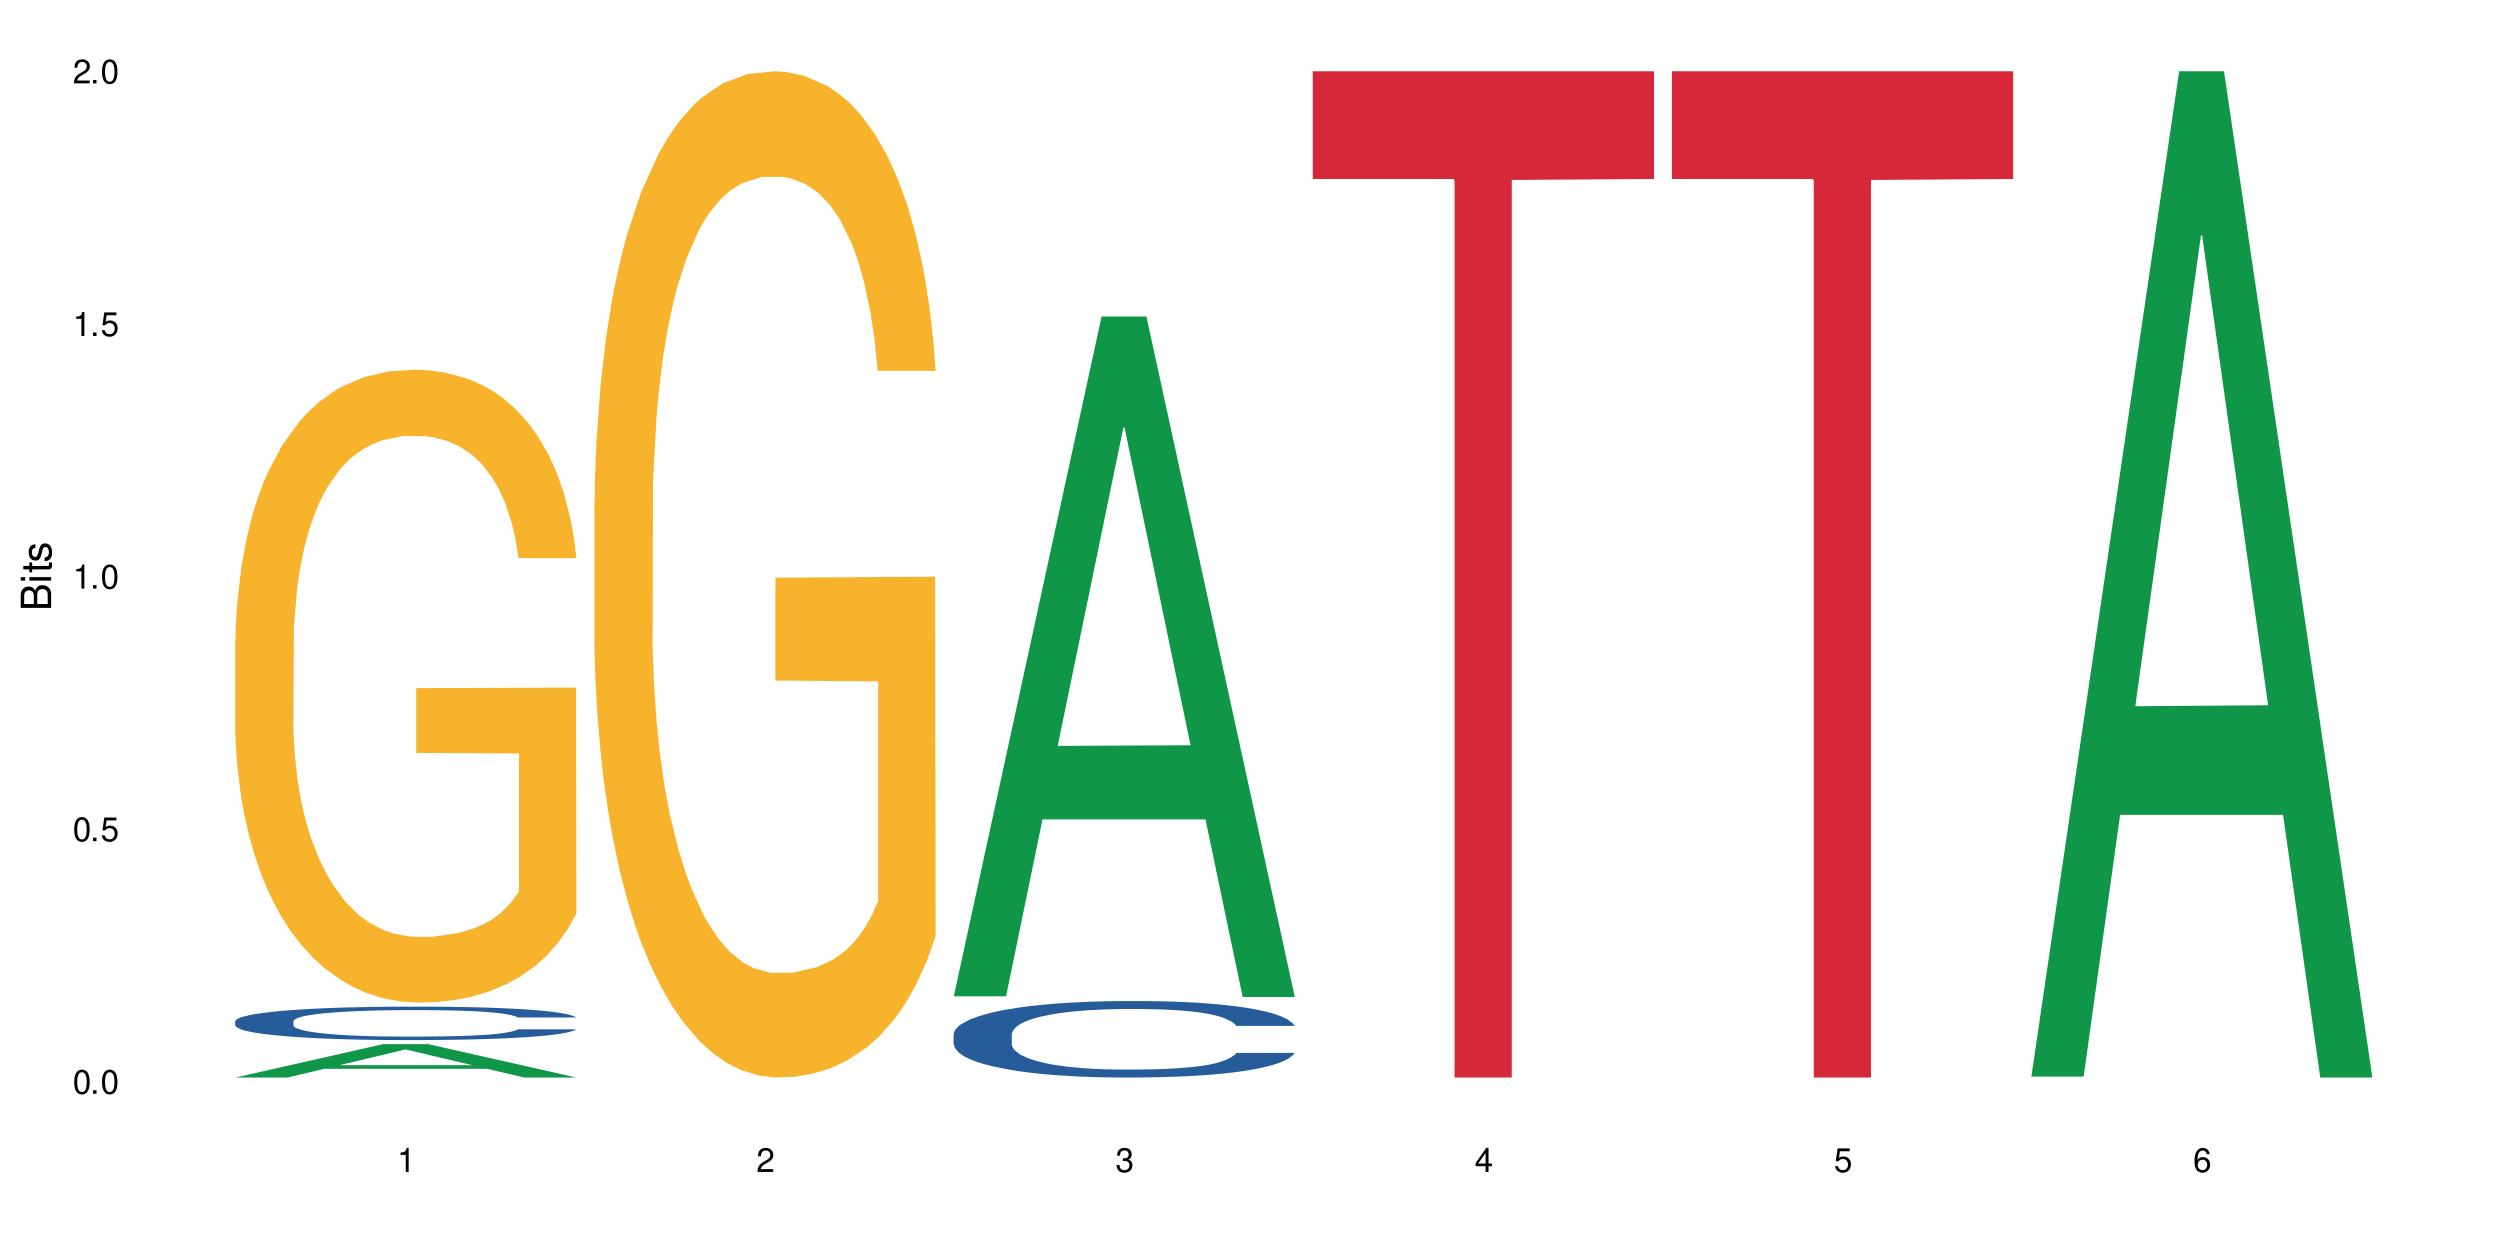 <?xml version="1.0" encoding="UTF-8"?>
<svg xmlns="http://www.w3.org/2000/svg" xmlns:xlink="http://www.w3.org/1999/xlink" width="720" height="360" viewBox="0 0 720 360">
<defs>
<g>
<g id="glyph-0-0">
</g>
<g id="glyph-0-1">
<path d="M 2.641 -6.938 C 2 -6.938 1.422 -6.656 1.078 -6.172 C 0.641 -5.562 0.406 -4.641 0.406 -3.359 C 0.406 -1.016 1.188 0.219 2.641 0.219 C 4.078 0.219 4.859 -1.016 4.859 -3.297 C 4.859 -4.641 4.656 -5.547 4.203 -6.172 C 3.844 -6.656 3.281 -6.938 2.641 -6.938 Z M 2.641 -6.188 C 3.547 -6.188 4 -5.25 4 -3.375 C 4 -1.406 3.562 -0.484 2.625 -0.484 C 1.734 -0.484 1.281 -1.438 1.281 -3.344 C 1.281 -5.25 1.734 -6.188 2.641 -6.188 Z M 2.641 -6.188 "/>
</g>
<g id="glyph-0-2">
<path d="M 1.828 -1 L 0.828 -1 L 0.828 0 L 1.828 0 Z M 1.828 -1 "/>
</g>
<g id="glyph-0-3">
<path d="M 4.562 -6.797 L 1.062 -6.797 L 0.547 -3.094 L 1.328 -3.094 C 1.719 -3.562 2.047 -3.734 2.578 -3.734 C 3.484 -3.734 4.062 -3.109 4.062 -2.094 C 4.062 -1.125 3.484 -0.531 2.578 -0.531 C 1.828 -0.531 1.375 -0.906 1.188 -1.672 L 0.328 -1.672 C 0.453 -1.109 0.547 -0.844 0.75 -0.594 C 1.125 -0.078 1.828 0.219 2.594 0.219 C 3.969 0.219 4.922 -0.781 4.922 -2.219 C 4.922 -3.562 4.031 -4.484 2.719 -4.484 C 2.25 -4.484 1.859 -4.359 1.469 -4.062 L 1.734 -5.969 L 4.562 -5.969 Z M 4.562 -6.797 "/>
</g>
<g id="glyph-0-4">
<path d="M 2.484 -4.938 L 2.484 0 L 3.328 0 L 3.328 -6.938 L 2.766 -6.938 C 2.469 -5.875 2.281 -5.734 0.984 -5.562 L 0.984 -4.938 Z M 2.484 -4.938 "/>
</g>
<g id="glyph-0-5">
<path d="M 4.859 -0.828 L 1.281 -0.828 C 1.359 -1.406 1.672 -1.781 2.5 -2.281 L 3.469 -2.828 C 4.406 -3.344 4.906 -4.062 4.906 -4.906 C 4.906 -5.484 4.672 -6.031 4.266 -6.406 C 3.859 -6.766 3.375 -6.938 2.719 -6.938 C 1.859 -6.938 1.219 -6.625 0.844 -6.031 C 0.609 -5.672 0.5 -5.234 0.484 -4.531 L 1.328 -4.531 C 1.359 -5.016 1.406 -5.281 1.531 -5.516 C 1.75 -5.938 2.188 -6.203 2.703 -6.203 C 3.469 -6.203 4.031 -5.641 4.031 -4.891 C 4.031 -4.344 3.719 -3.859 3.125 -3.516 L 2.234 -3 C 0.812 -2.172 0.406 -1.531 0.328 -0.016 L 4.859 -0.016 Z M 4.859 -0.828 "/>
</g>
<g id="glyph-0-6">
<path d="M 2.125 -3.188 L 2.578 -3.188 C 3.5 -3.188 3.984 -2.766 3.984 -1.922 C 3.984 -1.062 3.469 -0.531 2.594 -0.531 C 1.656 -0.531 1.203 -1 1.156 -2.016 L 0.312 -2.016 C 0.344 -1.453 0.438 -1.094 0.609 -0.781 C 0.953 -0.109 1.625 0.219 2.547 0.219 C 3.953 0.219 4.859 -0.625 4.859 -1.938 C 4.859 -2.828 4.516 -3.297 3.703 -3.594 C 4.344 -3.844 4.656 -4.328 4.656 -5.031 C 4.656 -6.219 3.875 -6.938 2.578 -6.938 C 1.203 -6.938 0.484 -6.172 0.453 -4.703 L 1.297 -4.703 C 1.312 -5.125 1.344 -5.359 1.453 -5.578 C 1.641 -5.969 2.062 -6.203 2.594 -6.203 C 3.344 -6.203 3.797 -5.75 3.797 -5 C 3.797 -4.516 3.609 -4.219 3.25 -4.047 C 3.016 -3.953 2.703 -3.922 2.125 -3.906 Z M 2.125 -3.188 "/>
</g>
<g id="glyph-0-7">
<path d="M 3.141 -1.672 L 3.141 0 L 3.984 0 L 3.984 -1.672 L 4.984 -1.672 L 4.984 -2.438 L 3.984 -2.438 L 3.984 -6.938 L 3.359 -6.938 L 0.266 -2.578 L 0.266 -1.672 Z M 3.141 -2.438 L 1 -2.438 L 3.141 -5.5 Z M 3.141 -2.438 "/>
</g>
<g id="glyph-0-8">
<path d="M 4.781 -5.125 C 4.609 -6.266 3.891 -6.938 2.844 -6.938 C 2.094 -6.938 1.422 -6.578 1.031 -5.953 C 0.594 -5.266 0.406 -4.422 0.406 -3.172 C 0.406 -2 0.578 -1.25 0.984 -0.641 C 1.359 -0.078 1.953 0.219 2.703 0.219 C 3.984 0.219 4.922 -0.75 4.922 -2.094 C 4.922 -3.375 4.062 -4.281 2.844 -4.281 C 2.172 -4.281 1.641 -4.031 1.281 -3.516 C 1.281 -5.234 1.828 -6.188 2.797 -6.188 C 3.391 -6.188 3.797 -5.797 3.938 -5.125 Z M 2.734 -3.531 C 3.547 -3.531 4.062 -2.953 4.062 -2.031 C 4.062 -1.156 3.484 -0.531 2.703 -0.531 C 1.922 -0.531 1.328 -1.188 1.328 -2.078 C 1.328 -2.938 1.906 -3.531 2.734 -3.531 Z M 2.734 -3.531 "/>
</g>
<g id="glyph-1-0">
</g>
<g id="glyph-1-1">
<path d="M 0 -0.953 L 0 -4.891 C 0 -5.719 -0.234 -6.344 -0.734 -6.797 C -1.188 -7.234 -1.812 -7.469 -2.5 -7.469 C -3.547 -7.469 -4.188 -7 -4.625 -5.875 C -4.984 -6.688 -5.625 -7.094 -6.531 -7.094 C -7.172 -7.094 -7.734 -6.859 -8.141 -6.391 C -8.562 -5.922 -8.75 -5.344 -8.75 -4.5 L -8.75 -0.953 Z M -4.984 -2.062 L -7.766 -2.062 L -7.766 -4.219 C -7.766 -4.844 -7.688 -5.203 -7.453 -5.5 C -7.219 -5.812 -6.859 -5.969 -6.375 -5.969 C -5.891 -5.969 -5.531 -5.812 -5.297 -5.5 C -5.062 -5.203 -4.984 -4.844 -4.984 -4.219 Z M -0.984 -2.062 L -4 -2.062 L -4 -4.781 C -4 -5.766 -3.438 -6.359 -2.484 -6.359 C -1.547 -6.359 -0.984 -5.766 -0.984 -4.781 Z M -0.984 -2.062 "/>
</g>
<g id="glyph-1-2">
<path d="M -6.281 -1.797 L -6.281 -0.797 L 0 -0.797 L 0 -1.797 Z M -8.75 -1.797 L -8.75 -0.797 L -7.484 -0.797 L -7.484 -1.797 Z M -8.75 -1.797 "/>
</g>
<g id="glyph-1-3">
<path d="M -6.281 -3.047 L -6.281 -2.016 L -8.016 -2.016 L -8.016 -1.016 L -6.281 -1.016 L -6.281 -0.172 L -5.469 -0.172 L -5.469 -1.016 L -0.719 -1.016 C -0.078 -1.016 0.281 -1.453 0.281 -2.234 C 0.281 -2.5 0.25 -2.719 0.188 -3.047 L -0.641 -3.047 C -0.609 -2.906 -0.594 -2.766 -0.594 -2.562 C -0.594 -2.141 -0.719 -2.016 -1.156 -2.016 L -5.469 -2.016 L -5.469 -3.047 Z M -6.281 -3.047 "/>
</g>
<g id="glyph-1-4">
<path d="M -4.531 -5.25 C -5.766 -5.25 -6.469 -4.422 -6.469 -2.969 C -6.469 -1.516 -5.719 -0.562 -4.547 -0.562 C -3.562 -0.562 -3.094 -1.062 -2.734 -2.562 L -2.516 -3.484 C -2.344 -4.188 -2.094 -4.469 -1.641 -4.469 C -1.047 -4.469 -0.641 -3.875 -0.641 -3 C -0.641 -2.453 -0.797 -2 -1.062 -1.75 C -1.25 -1.594 -1.422 -1.531 -1.875 -1.469 L -1.875 -0.406 C -0.422 -0.453 0.281 -1.266 0.281 -2.922 C 0.281 -4.5 -0.5 -5.516 -1.719 -5.516 C -2.656 -5.516 -3.172 -4.984 -3.469 -3.734 L -3.703 -2.766 C -3.891 -1.953 -4.156 -1.609 -4.594 -1.609 C -5.188 -1.609 -5.547 -2.125 -5.547 -2.938 C -5.547 -3.75 -5.203 -4.172 -4.531 -4.203 Z M -4.531 -5.25 "/>
</g>
</g>
</defs>
<rect x="-72" y="-36" width="864" height="432" fill="rgb(100%, 100%, 100%)" fill-opacity="1"/>
<path fill-rule="nonzero" fill="rgb(6.275%, 58.824%, 28.235%)" fill-opacity="1" d="M 67.73 310.324 L 67.836 310.312 L 110.359 300.707 L 123.273 300.707 L 166.008 310.332 L 150.992 310.332 L 140.281 307.82 L 93.352 307.82 L 82.852 310.324 L 67.73 310.324 L 97.863 306.781 L 135.977 306.77 L 116.973 302.277 L 116.766 302.27 L 116.555 302.297 L 97.758 306.77 L 97.863 306.781 Z M 67.73 310.324 "/>
<path fill-rule="nonzero" fill="rgb(14.51%, 36.078%, 60%)" fill-opacity="1" d="M 67.73 294.102 L 67.852 294.094 L 67.852 293.883 L 68.211 293.547 L 69.051 293.125 L 69.887 292.836 L 72.047 292.316 L 75.043 291.816 L 78.156 291.43 L 80.434 291.199 L 82.473 291.023 L 87.145 290.699 L 90.145 290.531 L 93.379 290.379 L 97.332 290.23 L 100.211 290.145 L 106.684 290.004 L 111.477 289.941 L 115.191 289.914 L 123.223 289.914 L 128.016 289.949 L 131.492 289.992 L 135.324 290.062 L 138.562 290.145 L 144.195 290.336 L 149.227 290.582 L 151.504 290.723 L 155.102 290.996 L 157.855 291.262 L 159.773 291.488 L 161.934 291.816 L 163.848 292.211 L 165.289 292.66 L 166.008 293.039 L 149.227 293.039 L 148.391 292.688 L 147.43 292.414 L 145.633 292.051 L 143.836 291.797 L 141.316 291.543 L 139.039 291.375 L 135.926 291.207 L 133.168 291.102 L 130.293 291.023 L 127.535 290.969 L 122.262 290.918 L 116.148 290.918 L 113.871 290.934 L 109.199 291.004 L 106.684 291.066 L 103.086 291.191 L 100.57 291.305 L 97.574 291.48 L 95.535 291.629 L 93.02 291.859 L 91.223 292.062 L 89.184 292.352 L 87.984 292.57 L 86.906 292.816 L 85.949 293.109 L 85.23 293.418 L 84.75 293.742 L 84.508 294.059 L 84.508 295.422 L 84.75 295.738 L 85.348 296.109 L 86.906 296.645 L 89.184 297.113 L 91.82 297.48 L 94.336 297.746 L 95.777 297.871 L 97.691 298.012 L 100.688 298.188 L 105.004 298.363 L 107.52 298.434 L 111.355 298.504 L 115.312 298.539 L 120.586 298.539 L 125.258 298.504 L 128.375 298.461 L 131.609 298.387 L 136.043 298.238 L 138.801 298.098 L 141.199 297.93 L 142.996 297.766 L 144.195 297.625 L 145.992 297.352 L 147.43 297.051 L 148.508 296.742 L 149.227 296.445 L 166.008 296.445 L 165.289 296.797 L 164.207 297.141 L 163.129 297.395 L 161.453 297.703 L 159.535 297.977 L 156.777 298.281 L 154.5 298.484 L 151.504 298.707 L 148.75 298.871 L 145.754 299.023 L 141.316 299.199 L 138.441 299.285 L 135.324 299.367 L 131.609 299.438 L 126.938 299.496 L 121.902 299.531 L 117.227 299.543 L 112.195 299.523 L 108.48 299.488 L 103.566 299.41 L 97.453 299.25 L 93.02 299.082 L 89.543 298.918 L 86.547 298.742 L 83.191 298.504 L 78.875 298.117 L 76.238 297.816 L 74.441 297.57 L 72.406 297.227 L 70.969 296.918 L 69.289 296.426 L 68.09 295.801 L 67.73 295.316 Z M 67.73 294.102 "/>
<path fill-rule="nonzero" fill="rgb(96.863%, 70.196%, 16.863%)" fill-opacity="1" d="M 67.73 184.543 L 67.852 184.375 L 67.852 181.047 L 68.332 173.555 L 69.527 163.234 L 71.086 154.742 L 72.766 148.086 L 73.844 144.59 L 75.641 139.594 L 77.199 135.934 L 81.152 128.441 L 86.188 121.449 L 88.945 118.453 L 92.059 115.625 L 96.496 112.461 L 98.531 111.297 L 104.766 108.633 L 111.836 106.969 L 119.625 106.469 L 123.223 106.633 L 128.133 107.301 L 134.848 109.133 L 138.68 110.797 L 141.676 112.461 L 144.793 114.625 L 148.629 117.953 L 152.223 121.949 L 155.102 125.945 L 157.977 130.938 L 160.375 136.266 L 162.41 142.094 L 164.207 149.082 L 165.289 154.91 L 166.008 160.734 L 149.348 160.734 L 148.391 154.91 L 147.309 150.414 L 145.512 144.922 L 143.715 140.926 L 141.918 137.766 L 138.562 133.434 L 135.684 130.773 L 132.09 128.441 L 128.613 126.941 L 124.66 125.945 L 122.262 125.613 L 115.91 125.613 L 110.156 126.777 L 106.801 128.109 L 104.406 129.441 L 101.047 131.938 L 99.012 133.934 L 97.812 135.266 L 94.219 140.426 L 91.82 145.09 L 90.504 148.25 L 88.824 153.246 L 87.625 157.738 L 86.309 164.398 L 85.59 169.395 L 84.629 180.711 L 84.508 210.676 L 84.871 217.004 L 85.59 223.828 L 86.547 229.82 L 87.984 236.145 L 89.422 240.973 L 91.941 247.465 L 94.098 251.793 L 95.777 254.625 L 99.012 259.117 L 100.328 260.617 L 103.445 263.613 L 106.684 265.945 L 110.637 267.941 L 113.633 268.941 L 118.426 269.773 L 124.539 269.773 L 131.73 268.773 L 136.285 267.441 L 139.398 266.109 L 141.438 264.945 L 143.953 263.113 L 145.754 261.449 L 147.43 259.617 L 149.469 256.789 L 149.469 217.004 L 119.863 216.836 L 119.863 198.191 L 165.887 198.023 L 166.008 263.113 L 163.488 267.609 L 160.375 271.938 L 157.379 275.266 L 154.262 278.098 L 149.828 281.258 L 146.23 283.258 L 140.719 285.586 L 135.684 287.086 L 130.41 288.086 L 125.738 288.586 L 120.223 288.75 L 115.312 288.418 L 110.039 287.418 L 105.844 286.086 L 102.008 284.422 L 98.172 282.258 L 93.379 278.762 L 90.262 275.934 L 87.027 272.438 L 83.789 268.273 L 80.914 263.781 L 78.996 260.285 L 77.078 256.289 L 75.043 251.297 L 73.125 245.637 L 71.688 240.477 L 70.367 234.648 L 69.41 229.156 L 68.449 221.664 L 67.969 215.672 L 67.73 210.512 Z M 67.73 184.543 "/>
<path fill-rule="nonzero" fill="rgb(96.863%, 70.196%, 16.863%)" fill-opacity="1" d="M 171.18 144.652 L 171.297 144.387 L 171.297 139.094 L 171.777 127.184 L 172.977 110.777 L 174.535 97.277 L 176.211 86.691 L 177.293 81.133 L 179.09 73.195 L 180.648 67.371 L 184.602 55.461 L 189.637 44.348 L 192.391 39.582 L 195.508 35.082 L 199.941 30.055 L 201.98 28.203 L 208.211 23.965 L 215.281 21.32 L 223.074 20.527 L 226.668 20.789 L 231.582 21.848 L 238.293 24.762 L 242.129 27.406 L 245.125 30.055 L 248.242 33.496 L 252.078 38.789 L 255.672 45.141 L 258.547 51.492 L 261.426 59.43 L 263.82 67.902 L 265.859 77.164 L 267.656 88.281 L 268.734 97.543 L 269.453 106.805 L 252.797 106.805 L 251.836 97.543 L 250.758 90.398 L 248.961 81.664 L 247.164 75.312 L 245.363 70.281 L 242.008 63.402 L 239.133 59.168 L 235.539 55.461 L 232.062 53.078 L 228.105 51.492 L 225.711 50.961 L 219.359 50.961 L 213.605 52.816 L 210.25 54.934 L 207.852 57.051 L 204.496 61.02 L 202.461 64.195 L 201.262 66.312 L 197.664 74.516 L 195.27 81.93 L 193.949 86.957 L 192.273 94.898 L 191.074 102.043 L 189.754 112.629 L 189.035 120.57 L 188.078 138.566 L 187.957 186.207 L 188.316 196.262 L 189.035 207.113 L 189.996 216.641 L 191.434 226.699 L 192.871 234.375 L 195.387 244.695 L 197.547 251.578 L 199.223 256.078 L 202.461 263.223 L 203.777 265.605 L 206.895 270.367 L 210.129 274.074 L 214.086 277.25 L 217.082 278.836 L 221.875 280.16 L 227.988 280.16 L 235.18 278.574 L 239.73 276.457 L 242.848 274.34 L 244.887 272.484 L 247.402 269.574 L 249.199 266.926 L 250.879 264.016 L 252.914 259.516 L 252.914 196.262 L 223.312 195.996 L 223.312 166.355 L 269.336 166.09 L 269.453 269.574 L 266.938 276.719 L 263.82 283.602 L 260.824 288.895 L 257.711 293.395 L 253.273 298.422 L 249.68 301.598 L 244.168 305.305 L 239.133 307.688 L 233.859 309.273 L 229.184 310.066 L 223.672 310.332 L 218.758 309.805 L 213.484 308.215 L 209.289 306.098 L 205.457 303.453 L 201.621 300.012 L 196.828 294.453 L 193.711 289.953 L 190.473 284.395 L 187.238 277.777 L 184.363 270.633 L 182.445 265.074 L 180.527 258.723 L 178.488 250.781 L 176.57 241.785 L 175.133 233.578 L 173.816 224.316 L 172.855 215.582 L 171.898 203.672 L 171.418 194.145 L 171.18 185.941 Z M 171.18 144.652 "/>
<path fill-rule="nonzero" fill="rgb(6.275%, 58.824%, 28.235%)" fill-opacity="1" d="M 274.629 286.953 L 274.73 286.77 L 317.254 91.152 L 330.168 91.152 L 372.902 287.137 L 357.887 287.137 L 347.18 235.98 L 300.246 235.98 L 289.746 286.953 L 274.629 286.953 L 304.762 214.816 L 342.875 214.633 L 323.871 123.172 L 323.66 122.988 L 323.449 123.543 L 304.656 214.633 L 304.762 214.816 Z M 274.629 286.953 "/>
<path fill-rule="nonzero" fill="rgb(14.51%, 36.078%, 60%)" fill-opacity="1" d="M 274.629 297.887 L 274.746 297.867 L 274.746 297.383 L 275.105 296.617 L 275.945 295.652 L 276.785 294.988 L 278.941 293.801 L 281.938 292.652 L 285.055 291.766 L 287.332 291.242 L 289.367 290.84 L 294.043 290.094 L 297.039 289.711 L 300.273 289.371 L 304.23 289.027 L 307.105 288.824 L 313.578 288.504 L 318.371 288.363 L 322.086 288.301 L 330.117 288.301 L 334.91 288.383 L 338.387 288.484 L 342.223 288.645 L 345.457 288.824 L 351.09 289.27 L 356.125 289.832 L 358.402 290.156 L 361.996 290.777 L 364.754 291.383 L 366.672 291.906 L 368.828 292.652 L 370.746 293.559 L 372.184 294.586 L 372.902 295.449 L 356.125 295.449 L 355.285 294.645 L 354.324 294.02 L 352.527 293.195 L 350.73 292.613 L 348.215 292.027 L 345.938 291.645 L 342.82 291.262 L 340.062 291.02 L 337.188 290.84 L 334.43 290.719 L 329.156 290.598 L 323.047 290.598 L 320.77 290.637 L 316.094 290.801 L 313.578 290.941 L 309.98 291.223 L 307.465 291.484 L 304.469 291.887 L 302.434 292.23 L 299.914 292.754 L 298.117 293.215 L 296.078 293.879 L 294.883 294.383 L 293.801 294.949 L 292.844 295.613 L 292.125 296.316 L 291.645 297.062 L 291.406 297.785 L 291.406 300.91 L 291.645 301.633 L 292.246 302.48 L 293.801 303.707 L 296.078 304.773 L 298.715 305.621 L 301.234 306.223 L 302.672 306.508 L 304.59 306.828 L 307.586 307.23 L 311.898 307.633 L 314.418 307.797 L 318.25 307.957 L 322.207 308.035 L 327.48 308.035 L 332.152 307.957 L 335.27 307.855 L 338.508 307.695 L 342.941 307.352 L 345.695 307.031 L 348.094 306.648 L 349.891 306.266 L 351.09 305.941 L 352.887 305.316 L 354.324 304.633 L 355.406 303.93 L 356.125 303.246 L 372.902 303.246 L 372.184 304.051 L 371.105 304.836 L 370.027 305.418 L 368.348 306.125 L 366.43 306.746 L 363.676 307.453 L 361.398 307.914 L 358.402 308.418 L 355.645 308.801 L 352.648 309.145 L 348.215 309.547 L 345.336 309.75 L 342.223 309.93 L 338.508 310.09 L 333.832 310.23 L 328.797 310.312 L 324.125 310.332 L 319.09 310.293 L 315.375 310.211 L 310.461 310.031 L 304.348 309.668 L 299.914 309.285 L 296.438 308.902 L 293.441 308.5 L 290.086 307.957 L 285.773 307.07 L 283.137 306.387 L 281.34 305.82 L 279.301 305.035 L 277.863 304.332 L 276.184 303.203 L 274.988 301.773 L 274.629 300.668 Z M 274.629 297.887 "/>
<path fill-rule="nonzero" fill="rgb(83.922%, 15.686%, 22.353%)" fill-opacity="1" d="M 378.074 20.527 L 476.352 20.527 L 476.352 51.547 L 435.391 51.82 L 435.391 310.332 L 418.914 310.332 L 418.914 52.094 L 418.676 51.547 L 378.074 51.547 Z M 378.074 20.527 "/>
<path fill-rule="nonzero" fill="rgb(83.922%, 15.686%, 22.353%)" fill-opacity="1" d="M 481.523 20.527 L 579.797 20.527 L 579.797 51.547 L 538.84 51.82 L 538.84 310.332 L 522.363 310.332 L 522.363 52.094 L 522.121 51.547 L 481.523 51.547 Z M 481.523 20.527 "/>
<path fill-rule="nonzero" fill="rgb(6.275%, 58.824%, 28.235%)" fill-opacity="1" d="M 584.973 310.059 L 585.074 309.789 L 627.598 20.527 L 640.512 20.527 L 683.246 310.332 L 668.23 310.332 L 657.523 234.684 L 610.59 234.684 L 600.09 310.059 L 584.973 310.059 L 615.105 203.391 L 653.219 203.117 L 634.215 67.875 L 634.004 67.602 L 633.793 68.418 L 615 203.117 L 615.105 203.391 Z M 584.973 310.059 "/>
<g fill="rgb(0%, 0%, 0%)" fill-opacity="1">
<use xlink:href="#glyph-0-1" x="20.965" y="314.993"/>
<use xlink:href="#glyph-0-2" x="25.965" y="314.993"/>
<use xlink:href="#glyph-0-1" x="28.965" y="314.993"/>
</g>
<g fill="rgb(0%, 0%, 0%)" fill-opacity="1">
<use xlink:href="#glyph-0-1" x="20.965" y="242.251"/>
<use xlink:href="#glyph-0-2" x="25.965" y="242.251"/>
<use xlink:href="#glyph-0-3" x="28.965" y="242.251"/>
</g>
<g fill="rgb(0%, 0%, 0%)" fill-opacity="1">
<use xlink:href="#glyph-0-4" x="20.965" y="169.509"/>
<use xlink:href="#glyph-0-2" x="25.965" y="169.509"/>
<use xlink:href="#glyph-0-1" x="28.965" y="169.509"/>
</g>
<g fill="rgb(0%, 0%, 0%)" fill-opacity="1">
<use xlink:href="#glyph-0-4" x="20.965" y="96.767"/>
<use xlink:href="#glyph-0-2" x="25.965" y="96.767"/>
<use xlink:href="#glyph-0-3" x="28.965" y="96.767"/>
</g>
<g fill="rgb(0%, 0%, 0%)" fill-opacity="1">
<use xlink:href="#glyph-0-5" x="20.965" y="24.024"/>
<use xlink:href="#glyph-0-2" x="25.965" y="24.024"/>
<use xlink:href="#glyph-0-1" x="28.965" y="24.024"/>
</g>
<g fill="rgb(0%, 0%, 0%)" fill-opacity="1">
<use xlink:href="#glyph-0-4" x="114.367" y="337.532"/>
</g>
<g fill="rgb(0%, 0%, 0%)" fill-opacity="1">
<use xlink:href="#glyph-0-5" x="217.816" y="337.532"/>
</g>
<g fill="rgb(0%, 0%, 0%)" fill-opacity="1">
<use xlink:href="#glyph-0-6" x="321.266" y="337.532"/>
</g>
<g fill="rgb(0%, 0%, 0%)" fill-opacity="1">
<use xlink:href="#glyph-0-7" x="424.711" y="337.532"/>
</g>
<g fill="rgb(0%, 0%, 0%)" fill-opacity="1">
<use xlink:href="#glyph-0-3" x="528.16" y="337.532"/>
</g>
<g fill="rgb(0%, 0%, 0%)" fill-opacity="1">
<use xlink:href="#glyph-0-8" x="631.609" y="337.532"/>
</g>
<g fill="rgb(0%, 0%, 0%)" fill-opacity="1">
<use xlink:href="#glyph-1-1" x="14.725" y="176.012"/>
<use xlink:href="#glyph-1-2" x="14.725" y="168.012"/>
<use xlink:href="#glyph-1-3" x="14.725" y="165.012"/>
<use xlink:href="#glyph-1-4" x="14.725" y="162.012"/>
</g>
</svg>
